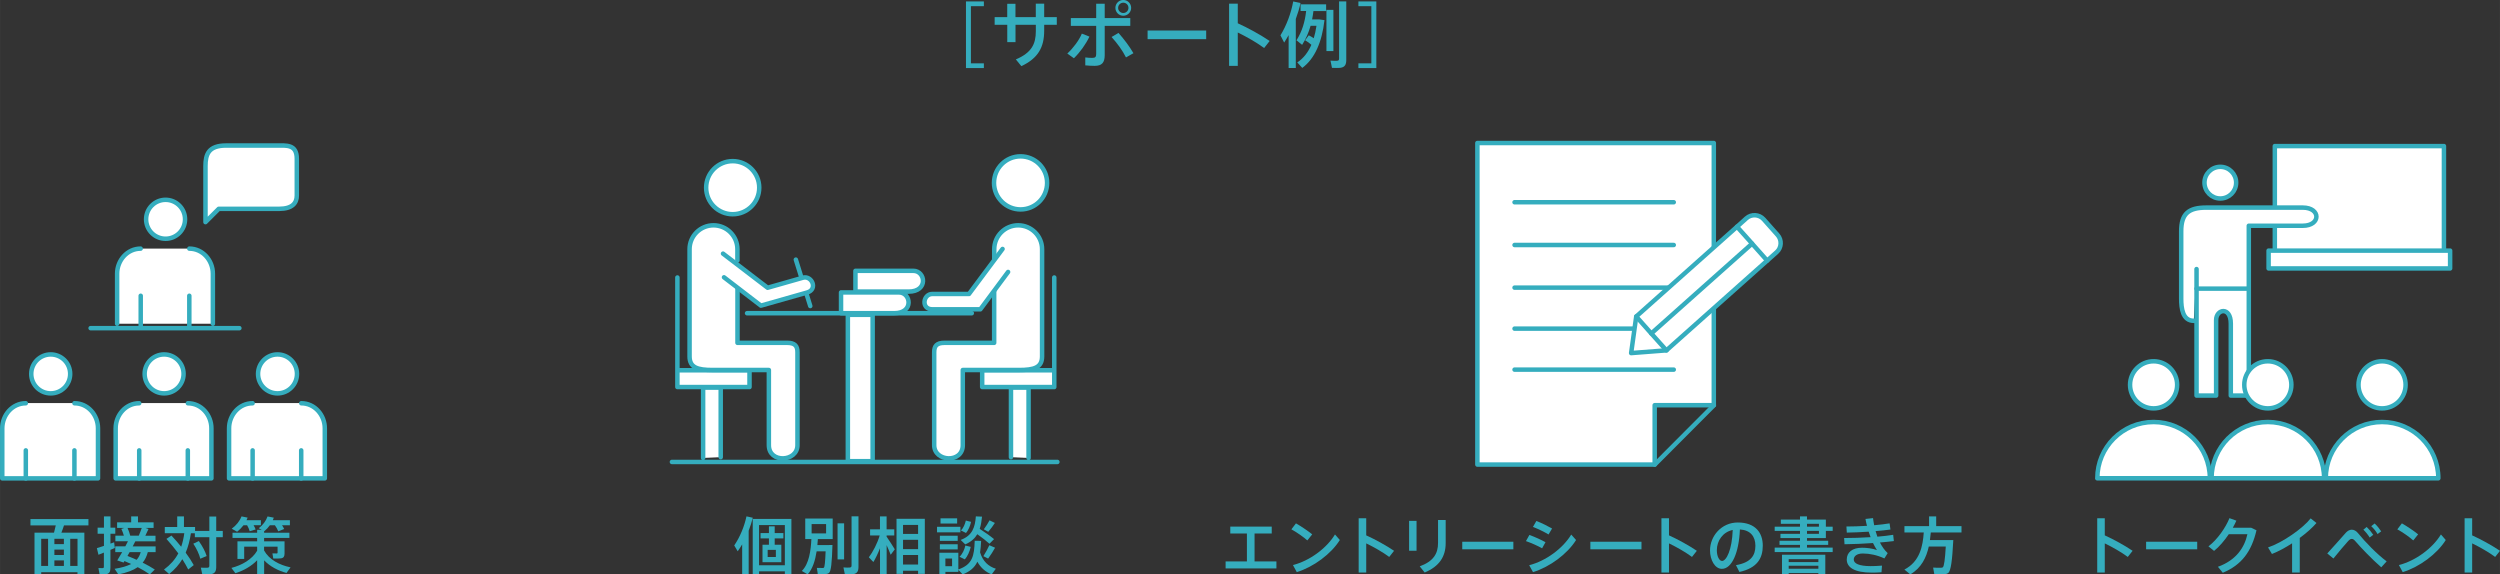 <?xml version="1.0" encoding="UTF-8"?>
<svg id="uuid-21064a2f-bfd4-4ea3-8c50-970cdb81c490" data-name="レイヤー 2" xmlns="http://www.w3.org/2000/svg" width="235.57mm" height="54.13mm" viewBox="0 0 667.75 153.44">
  <rect x="0" y="0" width="667.75" height="153.44" fill="#333333" stroke="none"/>
  <defs>
    <style>
      .uuid-58412809-151d-48b3-83cf-594f25a2c245, .uuid-e58196d2-a748-415c-a842-5ca541560311 {
        fill: #fff;
      }

      .uuid-58412809-151d-48b3-83cf-594f25a2c245, .uuid-3c0db94f-4d53-43c1-a544-3f6233774f4e {
        stroke: #35adbe;
        stroke-linecap: round;
        stroke-linejoin: round;
        stroke-width: 1.2px;
      }

      .uuid-64e64146-c57f-41bf-9ad2-ca6f5387631d {
        fill: #35adbe;
      }

      .uuid-3c0db94f-4d53-43c1-a544-3f6233774f4e {
        fill: none;
      }
    </style>
  </defs>
  <g id="uuid-90b89b3c-8064-45b0-862e-56f30d3afc6f" data-name="レイヤー 1">
    <g>
      <g>
        <g>
          <path class="uuid-64e64146-c57f-41bf-9ad2-ca6f5387631d" d="M333.05,149.96v-7.46h-4.44v-1.84h11.07v1.84h-4.59v7.46h5.84v1.87h-13.57v-1.87h5.69Z"/>
          <path class="uuid-64e64146-c57f-41bf-9ad2-ca6f5387631d" d="M350.49,142.73l-1.3,1.62c-.93-.84-2.87-2.22-4.26-2.96l1.22-1.6c1.45,.83,3.29,2.07,4.34,2.94Zm6.09,.03l1.29,1.48c-2.32,3.72-7.01,7.2-11.5,8.58l-1.02-1.89c4.42-1.12,8.98-4.46,11.23-8.18Z"/>
          <path class="uuid-64e64146-c57f-41bf-9ad2-ca6f5387631d" d="M372.35,147.13l-1.29,1.63c-1.7-1.27-4.04-2.6-6.14-3.62v7.78h-2.02v-14.49h2.02v4.57c2.39,1.08,5.31,2.69,7.43,4.12Z"/>
          <path class="uuid-64e64146-c57f-41bf-9ad2-ca6f5387631d" d="M378.36,139.12v7.98h-1.99v-7.98h1.99Zm7.78-.23v6.19c0,3.64-1.74,6.22-5.61,7.84l-1.32-1.65c3.67-1.34,4.89-3.4,4.89-6.24v-6.14h2.04Z"/>
          <path class="uuid-64e64146-c57f-41bf-9ad2-ca6f5387631d" d="M404.22,144.7v2.02h-13.65v-2.02h13.65Z"/>
          <path class="uuid-64e64146-c57f-41bf-9ad2-ca6f5387631d" d="M412.8,144.83l-.9,1.62c-1.19-.67-2.94-1.44-4.32-1.92l.92-1.64c1.42,.5,3.27,1.35,4.31,1.94Zm6.88-2.04l1.29,1.45c-2.32,3.72-7.01,7.2-11.5,8.58l-1.02-1.85c4.42-1.12,8.98-4.46,11.23-8.18Zm-5.12-1.62l-.94,1.59c-1.15-.7-2.82-1.5-4.17-2.02l.92-1.59c1.47,.57,3.15,1.42,4.19,2.02Z"/>
          <path class="uuid-64e64146-c57f-41bf-9ad2-ca6f5387631d" d="M438.44,144.7v2.02h-13.65v-2.02h13.65Z"/>
          <path class="uuid-64e64146-c57f-41bf-9ad2-ca6f5387631d" d="M453.22,147.13l-1.29,1.63c-1.7-1.27-4.04-2.6-6.14-3.62v7.78h-2.02v-14.49h2.02v4.57c2.39,1.08,5.31,2.69,7.43,4.12Z"/>
          <path class="uuid-64e64146-c57f-41bf-9ad2-ca6f5387631d" d="M456.75,147c0-3.8,3.05-7.44,7.41-7.44,4.81,0,6.68,2.84,6.68,6.18s-1.44,5.97-6.24,7.03l-.92-1.82c4.09-.7,5.19-2.69,5.19-5.17s-1.32-4.19-4.14-4.36c-.25,6.26-2.17,10.52-4.81,10.52-1.88,0-3.17-2.39-3.17-4.91v-.02Zm1.82-.03c0,1.6,.63,2.86,1.4,2.86,1.13,0,2.67-2.94,2.84-8.28-2.67,.58-4.24,2.89-4.24,5.42Z"/>
          <path class="uuid-64e64146-c57f-41bf-9ad2-ca6f5387631d" d="M480.78,146.27v-.73h-5.47v-1.1h5.47v-.72h-5.22v-1.13h5.22v-.79h-6.76v-1.12h6.76v-.77h-5.12v-1.13h5.12v-.85h1.87v.85h5.04v1.9h1.82v1.12h-1.82v1.92h-5.04v.72h5.66v1.1h-5.66v.73h6.86v1.19h-15.49v-1.19h6.76Zm-3.02,6.79v.35h-1.79v-5.24h11.57v5.24h-1.85v-.35h-7.93Zm7.93-2.92v-.79h-7.93v.79h7.93Zm0,1.77v-.8h-7.93v.8h7.93Zm.15-11.23v-.77h-3.19v.77h3.19Zm-3.19,1.12v.79h3.19v-.79h-3.19Z"/>
          <path class="uuid-64e64146-c57f-41bf-9ad2-ca6f5387631d" d="M492.58,143.71c2.2,0,4.69-.08,7.06-.23-.18-.47-.35-.97-.52-1.47-1.99,.13-4.02,.23-5.84,.25l-.1-1.63c1.74,0,3.64-.07,5.49-.18-.17-.62-.3-1.24-.4-1.84l2.02-.22c.07,.63,.18,1.27,.3,1.9,1.52-.13,2.94-.3,4.12-.5l.23,1.65c-1.13,.15-2.5,.3-3.97,.42,.15,.5,.3,1,.48,1.49,1.55-.13,3-.3,4.22-.5l.18,1.67c-1.07,.13-2.34,.27-3.72,.38,.55,1.08,1.23,2.07,2.07,2.84l-.88,1.42c-1.88-.88-3.94-1.32-5.74-1.32-1.65,0-2.44,.73-2.44,1.62,0,1.07,1.48,1.75,4.47,1.75,.82,0,1.94-.03,3.07-.13l-.13,1.77c-.87,.08-1.84,.1-2.55,.1-4.61,0-6.73-1.35-6.73-3.51,0-1.87,1.44-3.14,4.07-3.14,1.25,0,2.77,.18,3.99,.62-.35-.52-.7-1.15-1.05-1.87-2.57,.18-5.32,.3-7.61,.32l-.1-1.65Z"/>
          <path class="uuid-64e64146-c57f-41bf-9ad2-ca6f5387631d" d="M520.54,144.25h1.19c-.28,5.32-.63,8.28-1.38,8.81-.33,.23-.79,.35-1.37,.37-.52,.02-1.65-.02-2.32-.03l-.32-1.8c.63,.05,1.65,.07,2.13,.05,.2-.02,.33-.05,.47-.13,.32-.27,.58-2.05,.78-5.53h-4.54c-.65,2.92-1.97,5.72-4.94,7.43l-1.57-1.29c4.14-2.14,4.92-6.28,5.17-9.9h-5.16v-1.69h6.58v-2.6h1.9v2.6h6.76v1.69h-8.2c-.07,.67-.13,1.34-.23,2.02h5.04Z"/>
        </g>
        <polygon class="uuid-58412809-151d-48b3-83cf-594f25a2c245" points="457.76 108.23 457.76 38.2 394.61 38.2 394.61 124.09 441.97 124.09 441.97 108.23 457.76 108.23"/>
        <line class="uuid-3c0db94f-4d53-43c1-a544-3f6233774f4e" x1="457.78" y1="108.25" x2="441.99" y2="124.09"/>
        <line class="uuid-3c0db94f-4d53-43c1-a544-3f6233774f4e" x1="404.54" y1="54.02" x2="447.06" y2="54.02"/>
        <line class="uuid-3c0db94f-4d53-43c1-a544-3f6233774f4e" x1="404.54" y1="65.44" x2="447.06" y2="65.44"/>
        <line class="uuid-3c0db94f-4d53-43c1-a544-3f6233774f4e" x1="404.54" y1="76.83" x2="447.06" y2="76.83"/>
        <line class="uuid-3c0db94f-4d53-43c1-a544-3f6233774f4e" x1="404.54" y1="87.78" x2="447.06" y2="87.78"/>
        <line class="uuid-3c0db94f-4d53-43c1-a544-3f6233774f4e" x1="404.54" y1="98.73" x2="447.06" y2="98.73"/>
        <g>
          <path class="uuid-58412809-151d-48b3-83cf-594f25a2c245" d="M463.96,60.57l.5-.46,2-1.8c1.33-1.19,3.41-1.08,4.61,.26l3.73,4.2c1.18,1.32,1.08,3.41-.26,4.59l-2.51,2.24-26.92,23.98-9.43,.73,1.36-9.77,26.91-23.97"/>
          <polyline class="uuid-58412809-151d-48b3-83cf-594f25a2c245" points="463.94 60.56 463.94 60.57 463.96 60.57 467.7 64.74 467.99 65.08 472.01 69.6"/>
          <polyline class="uuid-58412809-151d-48b3-83cf-594f25a2c245" points="437.04 84.55 441.06 89.07 445.1 93.59"/>
          <line class="uuid-58412809-151d-48b3-83cf-594f25a2c245" x1="467.98" y1="65.08" x2="441.06" y2="89.07"/>
        </g>
      </g>
      <g>
        <g>
          <path class="uuid-64e64146-c57f-41bf-9ad2-ca6f5387631d" d="M569.62,147.13l-1.29,1.63c-1.7-1.27-4.04-2.6-6.14-3.62v7.78h-2.02v-14.49h2.02v4.57c2.39,1.08,5.31,2.69,7.43,4.12Z"/>
          <path class="uuid-64e64146-c57f-41bf-9ad2-ca6f5387631d" d="M586.88,144.7v2.02h-13.65v-2.02h13.65Z"/>
          <path class="uuid-64e64146-c57f-41bf-9ad2-ca6f5387631d" d="M601.29,140.96l1.42,.68c-1.32,5.68-3.97,9.26-9,11.35l-1.3-1.6c4.81-1.74,7.08-5.06,7.88-8.71h-4.97c-1.17,1.74-2.57,3.37-3.94,4.47l-1.5-1.22c2.42-1.82,4.66-5.12,5.61-7.53l1.85,.67c-.27,.6-.58,1.23-.95,1.89h4.91Z"/>
          <path class="uuid-64e64146-c57f-41bf-9ad2-ca6f5387631d" d="M614.29,152.93h-2.07v-7.81c-1.8,1.17-3.69,2.19-5.38,2.85l-1.04-1.75c3.84-1.27,9.3-5.09,11.38-7.76l1.55,1.23c-1.08,1.27-2.67,2.67-4.46,3.99v9.25Z"/>
          <path class="uuid-64e64146-c57f-41bf-9ad2-ca6f5387631d" d="M626.54,142.33c.52-.57,1.07-.85,1.64-.85s1.17,.32,1.69,.97c1.87,2.3,4.97,5.53,7.61,7.49l-1.44,1.59c-2.59-2.25-5.54-5.37-6.91-6.96-.37-.44-.65-.63-.97-.63s-.62,.2-1,.62c-.75,.82-2.62,3.02-3.9,4.62l-1.64-1.35c1.55-1.65,3.96-4.44,4.92-5.49Zm5.61-1.57c.72,.69,1.18,1.25,1.75,2.09l-.95,.72c-.52-.82-1.02-1.44-1.69-2.09l.88-.72Zm2.12-.93c.73,.67,1.19,1.27,1.75,2.1l-.97,.72c-.48-.83-1-1.45-1.69-2.1l.9-.72Z"/>
          <path class="uuid-64e64146-c57f-41bf-9ad2-ca6f5387631d" d="M645.89,142.73l-1.3,1.62c-.93-.84-2.87-2.22-4.26-2.96l1.22-1.6c1.45,.83,3.29,2.07,4.34,2.94Zm6.09,.03l1.29,1.48c-2.32,3.72-7.01,7.2-11.5,8.58l-1.02-1.89c4.42-1.12,8.98-4.46,11.23-8.18Z"/>
          <path class="uuid-64e64146-c57f-41bf-9ad2-ca6f5387631d" d="M667.75,147.13l-1.29,1.63c-1.7-1.27-4.04-2.6-6.14-3.62v7.78h-2.02v-14.49h2.02v4.57c2.39,1.08,5.31,2.69,7.43,4.12Z"/>
        </g>
        <rect class="uuid-58412809-151d-48b3-83cf-594f25a2c245" x="607.61" y="39.02" width="45.17" height="31.36"/>
        <rect class="uuid-58412809-151d-48b3-83cf-594f25a2c245" x="605.95" y="66.94" width="48.48" height="4.76"/>
        <circle class="uuid-58412809-151d-48b3-83cf-594f25a2c245" cx="593.05" cy="48.79" r="4.23"/>
        <path class="uuid-58412809-151d-48b3-83cf-594f25a2c245" d="M586.7,71.87v33.79h5.23v-20.16c0-2.99,3.92-3.73,3.92,.93v19.23h4.81V60.3h14.42c4.85,0,4.85-4.85,0-4.85h-25.76c-4.74,0-6.72,1.6-6.72,6.35v17.92c0,2.61,.37,5.97,3.36,5.97"/>
        <line class="uuid-58412809-151d-48b3-83cf-594f25a2c245" x1="586.7" y1="77.1" x2="600.14" y2="77.1"/>
        <g>
          <g>
            <circle class="uuid-58412809-151d-48b3-83cf-594f25a2c245" cx="636.25" cy="102.79" r="6.29"/>
            <path class="uuid-58412809-151d-48b3-83cf-594f25a2c245" d="M621.22,127.75c0-8.3,6.73-15.03,15.03-15.03s15.03,6.73,15.03,15.03h-30.07Z"/>
          </g>
          <g>
            <circle class="uuid-58412809-151d-48b3-83cf-594f25a2c245" cx="605.74" cy="102.79" r="6.29"/>
            <path class="uuid-58412809-151d-48b3-83cf-594f25a2c245" d="M590.71,127.75c0-8.3,6.73-15.03,15.03-15.03s15.03,6.73,15.03,15.03h-30.07Z"/>
          </g>
          <g>
            <circle class="uuid-58412809-151d-48b3-83cf-594f25a2c245" cx="575.23" cy="102.79" r="6.29"/>
            <path class="uuid-58412809-151d-48b3-83cf-594f25a2c245" d="M560.2,127.75c0-8.3,6.73-15.03,15.03-15.03s15.03,6.73,15.03,15.03h-30.07Z"/>
          </g>
        </g>
      </g>
      <g>
        <g>
          <path class="uuid-64e64146-c57f-41bf-9ad2-ca6f5387631d" d="M11,152.83v.6h-1.79v-11.15h5.21c.18-.67,.35-1.35,.47-1.94h-6.76v-1.69h15.49v1.69h-6.53c-.2,.6-.43,1.27-.7,1.94h6.14v11.15h-1.84v-.6H11Zm1.84-1.67v-7.24h-1.84v7.24h1.84Zm4.22-5.82v-1.42h-2.54v1.42h2.54Zm0,2.9v-1.44h-2.54v1.44h2.54Zm0,2.92v-1.47h-2.54v1.47h2.54Zm3.64,0v-7.24h-1.95v7.24h1.95Z"/>
          <path class="uuid-64e64146-c57f-41bf-9ad2-ca6f5387631d" d="M27.76,145.8v-3.24h-1.69v-1.62h1.69v-3h1.74v3h1.29v1.62h-1.29v2.64c.35-.12,.68-.25,.98-.35l.18,1.52c-.35,.17-.75,.33-1.17,.5v4.79c0,1-.27,1.57-1.17,1.72-.37,.07-1.13,.07-1.72,.05l-.32-1.7c.4,.03,.93,.03,1.13,.02,.27-.02,.33-.15,.33-.4v-3.75c-.54,.22-1.05,.42-1.45,.58l-.42-1.77c.48-.15,1.15-.37,1.87-.6Zm13.59,6.31l-1.33,1.32c-.92-.65-2.02-1.3-3.24-1.94-1.2,.84-2.86,1.47-5.18,1.94-.37-.57-.68-1.04-1-1.5,1.95-.3,3.37-.73,4.41-1.29-.57-.27-1.15-.52-1.77-.78-.08,.15-.15,.27-.23,.4l-1.7-.57c.37-.58,.83-1.37,1.32-2.22h-1.85v-1.54h2.69c.25-.47,.48-.92,.7-1.35h-3.36v-1.5h2.27c-.17-.58-.4-1.23-.67-1.8l.8-.27h-1.94v-1.5h3.76v-1.57h1.82v1.57h4.17v1.5h-2.19l.83,.29c-.22,.52-.52,1.15-.85,1.79h2.72v1.5h-5.39c-.22,.43-.45,.88-.7,1.35h6.12v1.54h-2.09c-.28,1.07-.7,2-1.37,2.82,1.2,.58,2.29,1.2,3.24,1.82Zm-4.86-2.59c.55-.6,.88-1.29,1.09-2.05h-2.96c-.2,.35-.38,.68-.58,1.02,.87,.35,1.69,.68,2.45,1.04Zm.57-6.44c.32-.72,.6-1.47,.8-2.07h-3.8c.33,.72,.57,1.45,.72,2.07h2.29Z"/>
          <path class="uuid-64e64146-c57f-41bf-9ad2-ca6f5387631d" d="M45.77,143.03c.97,1.04,1.84,2.04,2.62,3.01,.38-1.09,.65-2.29,.83-3.62h-5.21v-1.65h3.32v-2.84h1.8v2.84h2.97v1.04h3.81v-3.84h1.84v3.84h1.75v1.67h-1.75v7.89c0,1.19-.33,1.84-1.44,2-.48,.08-1.54,.08-2.29,.04-.13-.67-.25-1.24-.38-1.79,.63,.03,1.47,.05,1.79,.02,.38-.03,.48-.22,.48-.58v-7.58h-3.87v-1.05h-1.05c-.3,1.95-.75,3.66-1.4,5.19,.85,1.15,1.57,2.25,2.15,3.32l-1.47,1.17c-.45-.88-.97-1.8-1.58-2.75-.88,1.47-2.04,2.77-3.51,3.97-.52-.45-.95-.82-1.38-1.2,1.72-1.29,2.95-2.67,3.82-4.32-.92-1.25-1.99-2.55-3.17-3.87l1.32-.88Zm7.33,1.49c1.02,1.45,1.72,2.79,2.09,3.99l-1.69,.73c-.32-1.25-.95-2.62-1.87-4.02l1.47-.7Z"/>
          <path class="uuid-64e64146-c57f-41bf-9ad2-ca6f5387631d" d="M77.61,151.54l-1.09,1.5c-2.3-.63-4.41-1.74-5.97-3.37v3.76h-1.87v-3.79c-1.55,1.62-3.62,2.77-5.81,3.47l-1.07-1.42c2.84-.72,5.54-2.29,6.88-4.59v-1.09h-3.46v3.29h-1.8v-4.71h5.26v-.9h-6.58v-1.4h6.58v-.77h1.25l-.82-.43c1.1-.85,1.92-1.92,2.35-3.15l1.67,.33c-.08,.23-.17,.45-.27,.68h4.57v1.35h-2.1c.23,.33,.42,.67,.57,1l-1.59,.62c-.18-.52-.48-1.05-.88-1.62h-1.35c-.4,.57-.9,1.1-1.47,1.57l-.07-.03v.45h6.76v1.4h-6.76v.9h5.46v3.27c0,.72-.23,1.15-.87,1.27-.4,.08-1.4,.07-2.14,.05l-.23-1.37c.38,.03,.99,.03,1.15,.02,.17,0,.23-.08,.23-.23v-1.59h-3.61v1.02c1.34,2.42,4.06,3.89,7.06,4.51Zm-9.33-10.12l-1.59,.48c-.13-.52-.37-1.04-.69-1.6h-.97c-.48,.63-1.05,1.22-1.7,1.74l-1.44-.82c1.19-.87,2.12-2.02,2.62-3.29l1.63,.33c-.1,.23-.18,.47-.3,.68h3.84v1.35h-1.95c.23,.38,.4,.75,.54,1.12Z"/>
        </g>
        <g>
          <circle class="uuid-58412809-151d-48b3-83cf-594f25a2c245" cx="44.22" cy="58.57" r="5.2"/>
          <path class="uuid-e58196d2-a748-415c-a842-5ca541560311" d="M31.28,86.47v-13.37c0-3.54,2.69-6.69,6.28-6.69h13.01c3.59,0,6.28,3.15,6.28,6.69,0,3.54,0,9.83,0,13.37"/>
          <path class="uuid-58412809-151d-48b3-83cf-594f25a2c245" d="M31.28,86.47v-13.37c0-3.54,2.69-6.69,6.28-6.69"/>
          <line class="uuid-58412809-151d-48b3-83cf-594f25a2c245" x1="37.58" y1="79" x2="37.58" y2="87.26"/>
          <path class="uuid-58412809-151d-48b3-83cf-594f25a2c245" d="M56.85,86.47c0-3.54,0-9.83,0-13.37,0-3.54-2.69-6.69-6.28-6.69"/>
          <line class="uuid-58412809-151d-48b3-83cf-594f25a2c245" x1="50.56" y1="79" x2="50.56" y2="87.26"/>
          <line class="uuid-58412809-151d-48b3-83cf-594f25a2c245" x1="24.2" y1="87.65" x2="63.93" y2="87.65"/>
          <g>
            <circle class="uuid-58412809-151d-48b3-83cf-594f25a2c245" cx="13.54" cy="99.87" r="5.2"/>
            <path class="uuid-e58196d2-a748-415c-a842-5ca541560311" d="M.6,127.77v-13.37c0-3.54,2.69-6.69,6.28-6.69h13.01c3.59,0,6.28,3.15,6.28,6.69,0,3.54,0,9.83,0,13.37"/>
            <path class="uuid-58412809-151d-48b3-83cf-594f25a2c245" d="M19.89,107.71c3.59,0,6.28,3.15,6.28,6.69,0,3.54,0,9.83,0,13.37H.6v-13.37c0-3.54,2.69-6.69,6.28-6.69"/>
            <line class="uuid-58412809-151d-48b3-83cf-594f25a2c245" x1="6.89" y1="120.3" x2="6.89" y2="127.8"/>
            <line class="uuid-58412809-151d-48b3-83cf-594f25a2c245" x1="19.87" y1="120.3" x2="19.87" y2="127.8"/>
          </g>
          <g>
            <circle class="uuid-58412809-151d-48b3-83cf-594f25a2c245" cx="43.83" cy="99.87" r="5.2"/>
            <path class="uuid-e58196d2-a748-415c-a842-5ca541560311" d="M30.89,127.77v-13.37c0-3.54,2.69-6.69,6.28-6.69h13.01c3.59,0,6.28,3.15,6.28,6.69,0,3.54,0,9.83,0,13.37"/>
            <path class="uuid-58412809-151d-48b3-83cf-594f25a2c245" d="M50.18,107.71c3.59,0,6.28,3.15,6.28,6.69,0,3.54,0,9.83,0,13.37H30.89v-13.37c0-3.54,2.69-6.69,6.28-6.69"/>
            <line class="uuid-58412809-151d-48b3-83cf-594f25a2c245" x1="37.18" y1="120.3" x2="37.18" y2="127.8"/>
            <line class="uuid-58412809-151d-48b3-83cf-594f25a2c245" x1="50.16" y1="120.3" x2="50.16" y2="127.8"/>
          </g>
          <g>
            <circle class="uuid-58412809-151d-48b3-83cf-594f25a2c245" cx="74.12" cy="99.87" r="5.2"/>
            <path class="uuid-e58196d2-a748-415c-a842-5ca541560311" d="M61.18,127.77v-13.37c0-3.54,2.69-6.69,6.28-6.69h13.01c3.59,0,6.28,3.15,6.28,6.69,0,3.54,0,9.83,0,13.37"/>
            <path class="uuid-58412809-151d-48b3-83cf-594f25a2c245" d="M80.47,107.71c3.59,0,6.28,3.15,6.28,6.69,0,3.54,0,9.83,0,13.37h-25.57v-13.37c0-3.54,2.69-6.69,6.28-6.69"/>
            <line class="uuid-58412809-151d-48b3-83cf-594f25a2c245" x1="67.47" y1="120.3" x2="67.47" y2="127.8"/>
            <line class="uuid-58412809-151d-48b3-83cf-594f25a2c245" x1="80.45" y1="120.3" x2="80.45" y2="127.8"/>
          </g>
          <path class="uuid-58412809-151d-48b3-83cf-594f25a2c245" d="M54.88,59.33v-14.95c0-3.15,.79-5.51,5.51-5.51h13.37c2.75,0,5.51-.39,5.51,3.54v9.83c0,1.97-1.18,3.54-4.72,3.54h-16.13l-3.54,3.54Z"/>
        </g>
      </g>
      <g>
        <path class="uuid-64e64146-c57f-41bf-9ad2-ca6f5387631d" d="M258.01,.38h4.78V1.65h-3.46v15.27h3.46v1.26h-4.78V.38Z"/>
        <path class="uuid-64e64146-c57f-41bf-9ad2-ca6f5387631d" d="M269.03,4.57V1.01h2.2v3.56h5.43V.98h2.24v3.6h3.37v2.05h-3.37v1.59c0,4.4-1.62,7.35-6.1,9.45l-1.47-1.8c4.25-1.8,5.34-4.15,5.34-7.56v-1.68h-5.43v4.63h-2.2V6.62h-3.37v-2.05h3.37Z"/>
        <path class="uuid-64e64146-c57f-41bf-9ad2-ca6f5387631d" d="M290.99,9.78c-.99,2.07-2.5,4.17-4.15,5.78l-1.76-1.26c1.51-1.38,3.14-3.52,3.88-5.32l2.03,.8Zm10.91-2.87h-6.83v7.79c0,2.09-.8,2.89-2.7,2.89-.65,0-1.57-.04-2.49-.13v-2.12c.63,.1,1.36,.12,1.89,.12,.79,0,1.02-.27,1.02-1.02V6.91h-6.77v-2.09h6.77V1h2.28v3.83h6.83v2.09Zm-3.14,1.89c1.59,1.82,2.91,3.58,3.98,5.41l-1.99,1.13c-.92-1.84-2.24-3.66-3.85-5.46l1.86-1.09Zm3.37-6.68c0,1.13-.94,2.09-2.11,2.09s-2.1-.96-2.1-2.11,.94-2.11,2.1-2.11,2.11,.94,2.11,2.11v.02Zm-3.48,0c0,.75,.63,1.36,1.38,1.36s1.38-.61,1.38-1.38-.61-1.38-1.38-1.38-1.38,.63-1.38,1.38v.02Z"/>
        <path class="uuid-64e64146-c57f-41bf-9ad2-ca6f5387631d" d="M322.17,8.15v2.31h-15.65v-2.31h15.65Z"/>
        <path class="uuid-64e64146-c57f-41bf-9ad2-ca6f5387631d" d="M339.12,10.95l-1.47,1.88c-1.95-1.45-4.63-2.98-7.04-4.15v8.92h-2.32V.98h2.32V6.22c2.74,1.24,6.09,3.08,8.52,4.73Z"/>
        <path class="uuid-64e64146-c57f-41bf-9ad2-ca6f5387631d" d="M346.1,18.16h-1.91V9.38c-.38,.69-.77,1.34-1.19,1.99l-.99-1.93c1.64-2.68,2.83-5.91,3.41-9.05l1.95,.42c-.3,1.4-.73,2.83-1.26,4.25v13.11Zm3.48-8.73c.5,.27,.94,.52,1.32,.79,.31-1.01,.56-2.12,.73-3.33h-1.57c-.52,1.8-1.24,3.48-2.26,5.09l-1.51-1.21c1.49-2.37,2.26-4.9,2.58-7.83h-1.49V1.15h6.83v1.8h-3.39c-.1,.77-.21,1.51-.36,2.24h1.95l1.36,.19c-.69,5.93-2.6,10.29-5.93,12.76l-1.34-1.46c1.64-1.09,2.87-2.66,3.77-4.71-.46-.42-1.02-.84-1.68-1.22l.99-1.32Zm6.57-6.79V13.64h-1.86V2.64h1.86Zm3.44-2.26V15.98c0,1.24-.34,1.93-1.49,2.12-.5,.08-1.53,.06-2.33,.02l-.4-1.93c.63,.06,1.49,.06,1.8,.04,.4-.04,.5-.23,.5-.59V.38h1.93Z"/>
        <path class="uuid-64e64146-c57f-41bf-9ad2-ca6f5387631d" d="M362.83,18.18v-1.26h3.46V1.65h-3.46V.38h4.79V18.18h-4.79Z"/>
      </g>
      <g>
        <g>
          <path class="uuid-64e64146-c57f-41bf-9ad2-ca6f5387631d" d="M198.23,153.43v-8.03c-.37,.63-.77,1.27-1.19,1.85l-.93-1.55c1.55-2.29,2.7-5.07,3.27-7.78l1.69,.37c-.28,1.14-.65,2.3-1.1,3.46v11.69h-1.74Zm4.51-.82v.82h-1.69v-14.82h10.33v14.82h-1.75v-.82h-6.89Zm6.89-1.62v-10.75h-6.89v10.75h6.89Zm-5.97-.83v-4.66h1.72v-1.7h-2.24v-1.42h2.24v-1.79h1.54v1.79h2.32v1.42h-2.32v1.7h1.77v4.66h-5.02Zm3.57-3.29h-2.19v1.9h2.19v-1.9Z"/>
          <path class="uuid-64e64146-c57f-41bf-9ad2-ca6f5387631d" d="M221.5,145.58h.85c-.15,4.61-.35,7.06-.97,7.49-.27,.18-.63,.28-1.13,.3-.38,0-1.3,0-1.82-.03l-.25-1.65c.45,.02,1.18,.03,1.54,.02,.15,0,.25-.02,.33-.08,.22-.18,.37-1.59,.47-4.37h-2.4c-.37,2.39-1.05,4.69-2.4,6.16l-1.55-.92c1.94-1.9,2.4-5.46,2.55-8.51h-1.64v-5.48h7.33v5.48h-3.96c-.03,.52-.07,1.07-.13,1.6h3.19Zm-4.72-3.11h3.87v-2.49h-3.87v2.49Zm8.68-2.69v9.63h-1.75v-9.63h1.75Zm3.84-1.85v13.44c0,1.19-.33,1.82-1.44,2-.45,.07-1.45,.07-2.2,.03,0-.03,0-.08-.38-1.84,.6,.05,1.4,.07,1.7,.03,.37-.03,.47-.22,.47-.57v-13.1h1.85Z"/>
          <path class="uuid-64e64146-c57f-41bf-9ad2-ca6f5387631d" d="M233.27,150.12l-1.2-1.27c1.07-1.4,2.27-3.71,2.9-5.83h-2.57v-1.63h2.64v-3.46h1.77v3.46h2.05v1.63h-2.05v.32c.8,1.19,1.69,2.54,2.19,3.39l-1.1,1.45c-.27-.7-.65-1.63-1.08-2.57v7.81h-1.77v-6.99c-.55,1.4-1.17,2.7-1.77,3.69Zm7.93,2.32v.85h-1.74v-14.72h7.56v14.72h-1.8v-.85h-4.02Zm4.02-12.22h-4.02v2.4h4.02v-2.4Zm0,6.46v-2.49h-4.02v2.49h4.02Zm0,4.11v-2.54h-4.02v2.54h4.02Z"/>
          <path class="uuid-64e64146-c57f-41bf-9ad2-ca6f5387631d" d="M256.52,140.71v1.48h-6.24v-1.48h6.24Zm-4.01,6.93h3.46v4.46c3.76-1.29,4.26-3.59,4.37-7.66l1.72,.03c-.05,1.14-.13,2.15-.28,3.07,.72,2.4,2.25,3.77,4.21,4.37l-1.12,1.52c-1.6-.65-2.9-1.72-3.82-3.39-.7,1.5-1.9,2.59-3.92,3.39l-1.15-1.22v.53h-3.46v.67h-1.62v-5.78h1.62Zm3.29-4.54v1.37h-4.76v-1.37h4.76Zm0,2.27v1.37h-4.76v-1.37h4.76Zm-.15-6.93v1.4h-4.44v-1.4h4.44Zm-1.35,12.79v-2.05h-1.79v2.05h1.79Zm4.99-5.16c-.29,1.2-.85,2.54-1.6,3.34l-1.4-.7c.77-.72,1.34-1.94,1.55-3l1.45,.37Zm6.22-2.07l-1.23,1.24c-.88-.8-1.97-1.65-3.24-2.55-.67,1.13-1.67,2.04-3.22,2.72l-1.23-1.19c3.17-1.17,3.84-3.42,4.06-6.29l1.65,.07c-.12,1.2-.29,2.3-.62,3.27,1.54,1,2.8,1.88,3.84,2.74Zm-6.14-4.61c-.23,1.07-.72,2.25-1.35,2.97l-1.35-.67c.63-.63,1.1-1.72,1.3-2.65l1.4,.35Zm6.41,6.91c-.45,.84-1.13,1.92-1.85,2.9l-1.27-.65c.63-1,1.25-2.14,1.59-2.92l1.54,.67Zm-.05-6.62c-.43,.68-1.08,1.57-1.77,2.37l-1.18-.67c.6-.83,1.2-1.75,1.52-2.4l1.44,.7Z"/>
        </g>
        <g>
          <circle class="uuid-58412809-151d-48b3-83cf-594f25a2c245" cx="272.59" cy="48.85" r="7.09"/>
          <polyline class="uuid-58412809-151d-48b3-83cf-594f25a2c245" points="281.59 74.12 281.59 103.38 262.34 103.38 262.34 98.9 281.56 98.9"/>
          <path class="uuid-58412809-151d-48b3-83cf-594f25a2c245" d="M265.54,74.27v17.3h-13.24c-2.14,0-2.78,.85-2.78,2.53v24.81c0,4.49,7.64,4.91,7.64,0v-20.08h15c4.06,0,6.18-.64,6.18-3.65v-28.61c0-3.53-2.86-6.39-6.39-6.39s-6.39,2.86-6.39,6.39v3"/>
          <path class="uuid-58412809-151d-48b3-83cf-594f25a2c245" d="M267.78,66.5l-8.96,12.02h-9.8c-2.49,0-3.07,4.1,0,4.1h12.83l7.41-9.98"/>
          <polyline class="uuid-58412809-151d-48b3-83cf-594f25a2c245" points="270.03 122.11 270.03 103.53 274.73 103.53 274.73 122.32"/>
          <circle class="uuid-58412809-151d-48b3-83cf-594f25a2c245" cx="195.7" cy="50.13" r="7.09"/>
          <polyline class="uuid-58412809-151d-48b3-83cf-594f25a2c245" points="180.93 74.12 180.93 103.38 200.19 103.38 200.19 98.9 180.96 98.9"/>
          <path class="uuid-58412809-151d-48b3-83cf-594f25a2c245" d="M196.98,74.27v17.3s11.11,0,13.24,0c2.14,0,2.78,.85,2.78,2.53,0,1.67,0,24.81,0,24.81,0,4.49-7.64,4.91-7.64,0,0-2.99,0-20.08,0-20.08,0,0-10.94,0-15,0-4.06,0-6.18-.64-6.18-3.65,0-3.01,0-28.61,0-28.61,0-3.53,2.86-6.39,6.39-6.39s6.39,2.86,6.39,6.39v3"/>
          <line class="uuid-58412809-151d-48b3-83cf-594f25a2c245" x1="212.57" y1="69.35" x2="216.42" y2="81.74"/>
          <path class="uuid-58412809-151d-48b3-83cf-594f25a2c245" d="M193.12,67.75l11.91,9.11s7.03-2,9.42-2.68c2.39-.68,4.08,3.11,1.13,3.95-2.95,.84-12.34,3.51-12.34,3.51l-9.86-7.57"/>
          <polyline class="uuid-58412809-151d-48b3-83cf-594f25a2c245" points="192.5 122.11 192.5 103.53 187.8 103.53 187.8 122.32"/>
          <line class="uuid-58412809-151d-48b3-83cf-594f25a2c245" x1="282.42" y1="123.39" x2="179.47" y2="123.39"/>
          <rect class="uuid-58412809-151d-48b3-83cf-594f25a2c245" x="226.46" y="84.09" width="6.62" height="39.09"/>
          <line class="uuid-58412809-151d-48b3-83cf-594f25a2c245" x1="259.56" y1="83.66" x2="199.54" y2="83.66"/>
          <path class="uuid-58412809-151d-48b3-83cf-594f25a2c245" d="M224.64,78.11h15.48c3.2,0,4.06,5.55-1.28,5.55h-14.2v-5.55Z"/>
          <path class="uuid-58412809-151d-48b3-83cf-594f25a2c245" d="M228.49,72.34h15.48c3.2,0,4.06,5.55-1.28,5.55h-14.2v-5.55Z"/>
        </g>
      </g>
    </g>
  </g>
</svg>